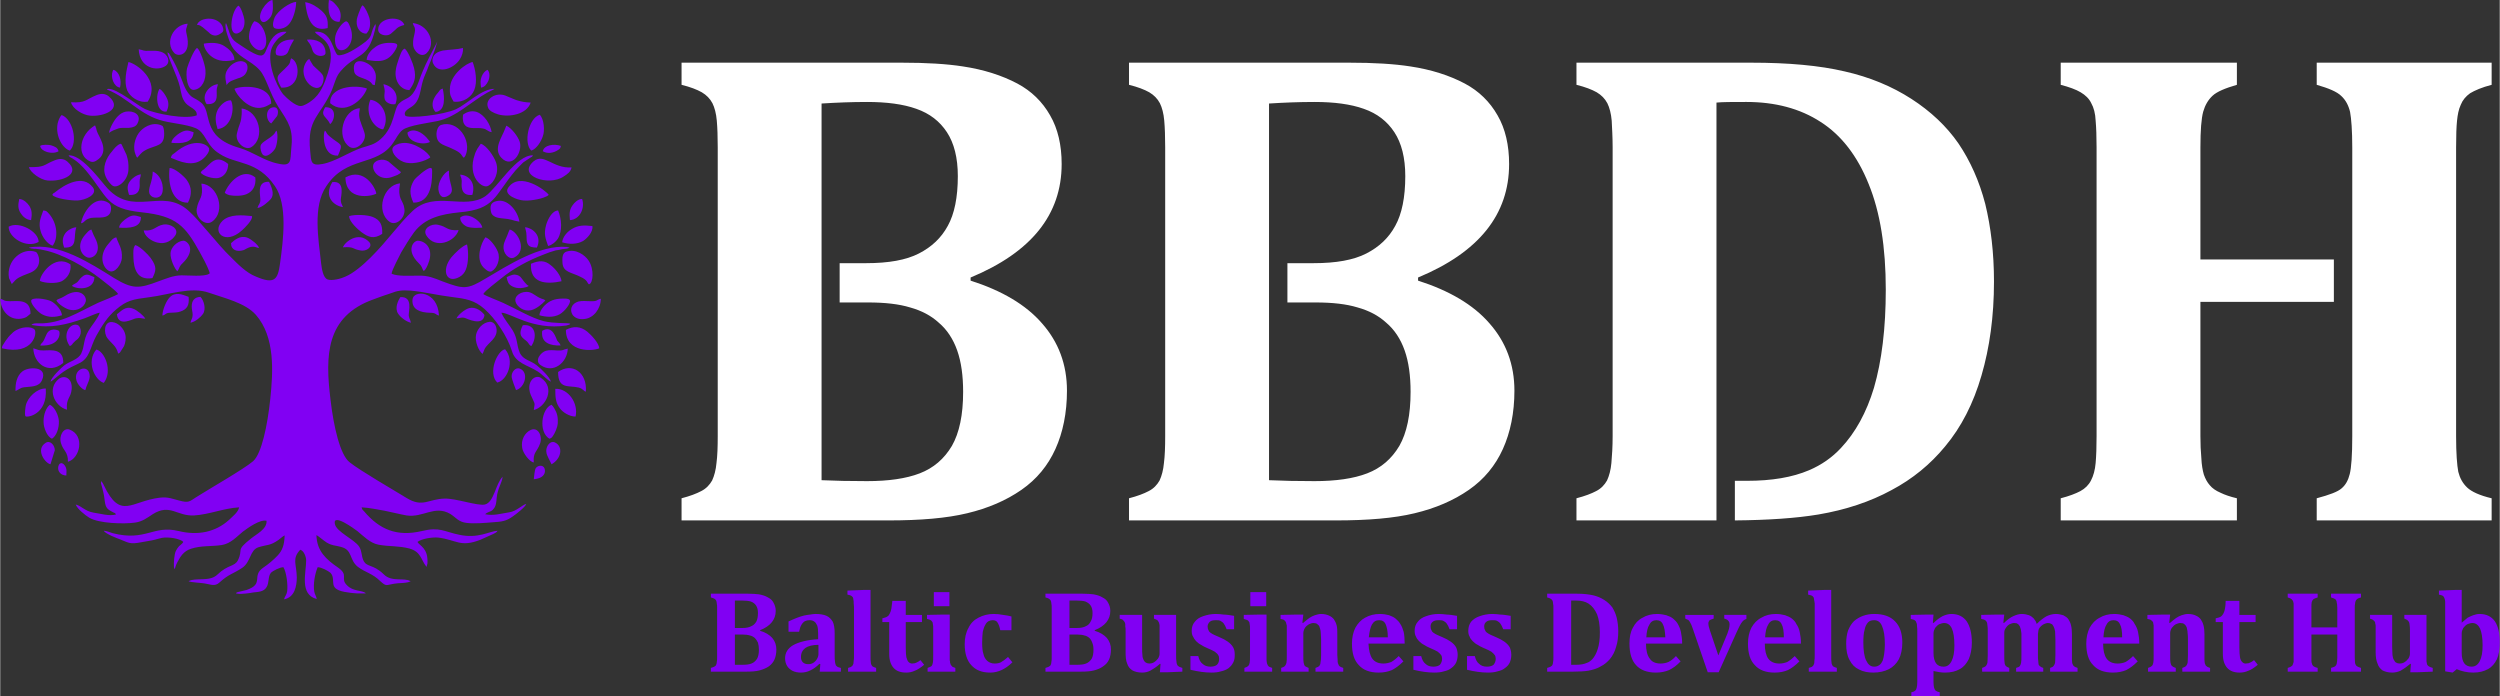 <?xml version="1.0" encoding="UTF-8"?>
<!DOCTYPE svg PUBLIC "-//W3C//DTD SVG 1.1//EN" "http://www.w3.org/Graphics/SVG/1.1/DTD/svg11.dtd">
<!-- Creator: CorelDRAW X7 -->
<svg xmlns="http://www.w3.org/2000/svg" xml:space="preserve" width="80mm" height="22.281mm" version="1.1" style="shape-rendering:geometricPrecision; text-rendering:geometricPrecision; image-rendering:optimizeQuality; fill-rule:evenodd; clip-rule:evenodd"
viewBox="0 0 8016 2233"
 xmlns:xlink="http://www.w3.org/1999/xlink">
 <rect x="0" y="0" width="8016" height="2233" fill="#333333" stroke="none"/>
 <defs>
  <style type="text/css">
   <![CDATA[
    .fil1 {fill:#8100F3}
    .fil0 {fill:#8100F3;fill-rule:nonzero}
    .fil2 {fill:white;fill-rule:nonzero}
   ]]>
  </style>
 </defs>
 <g id="Layer_x0020_1">
  <path class="fil0" d="M2437 2023c17,5 30,13 39,23 9,11 13,23 13,37 0,12 -2,23 -6,32 -4,9 -10,16 -18,22 -9,6 -19,10 -30,13 -11,3 -26,4 -43,4l-113 0 0 -12c5,-1 8,-3 11,-4 3,-2 5,-3 6,-6 1,-2 2,-6 2,-9 1,-4 1,-9 1,-15l0 -158c0,-6 0,-10 -1,-14 0,-4 -1,-7 -2,-10 -1,-2 -3,-4 -6,-6 -2,-1 -6,-3 -11,-4l0 -12 120 0c14,0 25,1 34,2 11,2 21,5 29,10 8,4 14,9 18,17 4,7 7,16 7,26 0,28 -17,49 -50,62l0 2zm-57 -9c12,0 22,-2 29,-6 7,-3 12,-8 16,-15 3,-6 5,-15 5,-27 0,-10 -2,-18 -6,-24 -4,-6 -9,-10 -17,-13 -7,-2 -16,-3 -27,-3 -8,0 -16,0 -24,0l0 88 24 0zm-24 118c7,0 15,0 24,0 12,0 22,-1 29,-4 8,-3 13,-8 18,-15 4,-7 6,-17 6,-29 0,-9 -1,-16 -3,-23 -3,-6 -6,-11 -10,-15 -5,-4 -10,-7 -16,-8 -6,-2 -14,-3 -23,-3l-25 0 0 97zm274 -2l-3 -1c-10,10 -20,17 -29,21 -10,5 -20,7 -30,7 -11,0 -20,-2 -28,-6 -7,-4 -13,-9 -17,-16 -4,-7 -6,-15 -6,-24 0,-18 9,-32 26,-42 18,-10 45,-17 80,-19l0 -18c0,-11 -1,-20 -3,-26 -3,-6 -6,-11 -10,-13 -4,-3 -9,-4 -15,-4 -5,0 -10,1 -14,3 -4,2 -8,6 -11,11 -4,6 -6,13 -8,23l-34 0 0 -33c11,-5 20,-9 28,-12 7,-3 15,-5 22,-7 7,-1 14,-3 19,-3 6,-1 12,-2 17,-2 15,0 27,2 36,6 9,4 15,11 20,19 4,9 6,21 6,37l0 71c0,8 0,14 1,19 0,4 1,7 2,10 0,2 1,3 3,5 1,1 2,2 4,3 2,1 5,2 10,3l0 12 -68 0 2 -24zm-6 -62c-19,0 -33,4 -42,10 -9,7 -14,16 -14,29 0,8 2,13 6,17 4,4 10,6 17,6 6,0 11,-1 16,-4 5,-3 9,-7 12,-12 3,-5 5,-11 5,-16l0 -30zm167 33c0,12 0,20 1,24 0,4 2,8 4,11 2,2 7,4 13,6l0 12 -90 0 0 -12c4,-1 7,-2 9,-3 2,-1 3,-3 5,-4 1,-2 2,-4 3,-6 0,-2 1,-6 1,-10 1,-4 1,-10 1,-18l0 -143c0,-10 0,-18 -1,-23 0,-5 0,-9 -1,-12 0,-4 -1,-6 -2,-8 -2,-2 -4,-4 -6,-5 -2,-1 -6,-2 -11,-3l0 -13 51 -2 23 0 0 209zm172 31c-11,9 -21,16 -30,19 -8,4 -18,6 -27,6 -19,0 -32,-5 -41,-15 -9,-10 -14,-25 -14,-44l0 -103 -22 0 0 -12c7,-2 12,-3 16,-6 4,-2 6,-6 8,-10 2,-4 4,-9 5,-16 1,-6 2,-14 3,-24l43 0 0 45 52 0 0 23 -52 0 0 83c0,14 1,24 2,30 2,7 4,12 7,15 3,3 7,5 11,5 3,0 7,-1 9,-1 3,-1 6,-2 9,-4 3,-1 6,-4 9,-6l12 15zm81 -233l0 45 -50 0 0 -45 50 0zm-70 243c6,-2 10,-4 13,-6 2,-3 3,-6 4,-11 1,-4 1,-12 1,-24l0 -85c0,-6 0,-11 -1,-14 0,-4 -1,-7 -3,-9 -1,-2 -3,-4 -6,-5 -2,-1 -6,-2 -10,-3l0 -13 50 -1 23 0 0 130c0,7 0,12 0,16 1,4 1,6 1,8 1,2 1,4 2,6 0,1 1,3 3,4 1,2 2,3 4,4 2,1 5,2 8,3l0 12 -89 0 0 -12zm258 -35l14 17c-12,12 -24,20 -35,25 -11,5 -23,8 -36,8 -27,0 -47,-8 -61,-24 -14,-15 -21,-38 -21,-67 0,-20 4,-38 12,-52 7,-15 18,-26 32,-33 15,-8 31,-12 49,-12 10,0 20,1 30,3 10,1 19,3 27,5l0 44 -36 0c-2,-11 -5,-19 -9,-25 -3,-5 -9,-7 -15,-7 -5,0 -9,1 -13,3 -4,2 -8,6 -11,12 -3,5 -6,13 -8,22 -1,9 -2,21 -2,35 0,15 1,27 4,36 2,10 7,18 13,23 6,5 14,8 23,8 7,0 14,-1 20,-4 7,-4 14,-9 23,-17zm278 -84c17,5 30,13 39,23 9,11 13,23 13,37 0,12 -2,23 -6,32 -4,9 -10,16 -19,22 -8,6 -18,10 -29,13 -11,3 -26,4 -43,4l-113 0 0 -12c5,-1 8,-3 11,-4 3,-2 5,-3 6,-6 1,-2 2,-6 2,-9 1,-4 1,-9 1,-15l0 -158c0,-6 0,-10 -1,-14 0,-4 -1,-7 -2,-10 -1,-2 -3,-4 -6,-6 -2,-1 -6,-3 -11,-4l0 -12 120 0c14,0 25,1 34,2 11,2 21,5 29,10 8,4 14,9 18,17 4,7 7,16 7,26 0,28 -17,49 -50,62l0 2zm-57 -9c12,0 22,-2 29,-6 7,-3 12,-8 15,-15 4,-6 6,-15 6,-27 0,-10 -2,-18 -6,-24 -4,-6 -10,-10 -17,-13 -7,-2 -16,-3 -27,-3 -8,0 -16,0 -24,0l0 88 24 0zm-24 118c7,0 15,0 24,0 12,0 22,-1 29,-4 8,-3 13,-8 18,-15 4,-7 6,-17 6,-29 0,-9 -1,-16 -4,-23 -2,-6 -5,-11 -9,-15 -5,-4 -10,-7 -16,-8 -6,-2 -14,-3 -23,-3l-25 0 0 97zm161 -160l72 0 0 102c0,12 0,21 1,27 0,7 2,12 4,16 2,4 5,7 7,8 4,2 7,3 12,3 4,0 9,-1 14,-4 5,-3 9,-7 13,-12 3,-5 5,-10 5,-16l0 -71c0,-9 0,-15 0,-20 -1,-4 -1,-7 -3,-10 -1,-2 -2,-4 -4,-6 -3,-2 -6,-3 -11,-5l0 -12 71 0 0 128c0,10 0,16 1,21 0,4 1,7 2,10 1,3 3,5 5,6 2,2 7,3 12,5l0 12 -49 2 -23 0 2 -27 -2 0c-11,10 -22,17 -31,22 -8,4 -17,6 -26,6 -13,0 -24,-3 -31,-7 -8,-5 -14,-12 -17,-22 -4,-9 -5,-21 -5,-36l0 -67c0,-7 0,-12 -1,-16 0,-3 0,-6 0,-8 -1,-2 -1,-4 -2,-6 -1,-1 -2,-3 -3,-4 -1,-1 -2,-2 -4,-4 -2,-1 -5,-2 -9,-3l0 -12zm252 132c3,12 7,20 14,25 6,6 15,9 25,9 9,0 16,-2 21,-6 5,-5 7,-11 7,-19 0,-5 -1,-9 -3,-12 -2,-4 -6,-7 -11,-11 -5,-3 -13,-7 -25,-12 -7,-3 -13,-6 -19,-10 -6,-3 -11,-7 -16,-12 -4,-4 -7,-9 -10,-15 -3,-5 -4,-11 -4,-18 0,-11 3,-21 10,-29 6,-8 15,-14 27,-18 12,-4 25,-7 40,-7 9,0 18,1 26,2 9,0 20,2 33,4l0 43 -24 0c-3,-8 -6,-14 -9,-18 -3,-4 -7,-7 -11,-9 -4,-2 -9,-2 -14,-2 -9,0 -15,1 -20,5 -4,4 -7,9 -7,15 0,5 1,9 3,12 1,4 4,7 9,10 4,3 13,7 25,12 12,5 21,10 28,15 7,5 13,11 17,18 4,7 5,15 5,24 0,10 -1,18 -5,25 -4,8 -9,13 -15,18 -7,5 -15,8 -24,10 -9,3 -19,4 -31,4 -20,0 -42,-3 -67,-9l0 -44 25 0zm218 -205l0 45 -51 0 0 -45 51 0zm-70 243c6,-2 10,-4 12,-6 3,-3 4,-6 5,-11 1,-4 1,-12 1,-24l0 -85c0,-6 0,-11 -1,-14 0,-4 -1,-7 -3,-9 -1,-2 -3,-4 -6,-5 -3,-1 -6,-2 -10,-3l0 -13 50 -1 23 0 0 130c0,7 0,12 0,16 0,4 1,6 1,8 0,2 1,4 2,6 0,1 1,3 2,4 1,2 3,3 5,4 2,1 5,2 8,3l0 12 -89 0 0 -12zm317 12l-89 0 0 -12c6,-2 10,-4 12,-6 2,-3 4,-6 4,-11 1,-4 2,-12 2,-24l0 -49c0,-8 -1,-15 -1,-21 0,-6 -1,-10 -2,-14 -1,-3 -2,-6 -3,-9 -1,-2 -3,-4 -5,-5 -1,-2 -3,-3 -6,-4 -2,0 -5,-1 -8,-1 -5,0 -9,2 -14,4 -5,3 -10,7 -13,12 -3,5 -5,11 -5,17l0 70c0,12 0,20 1,24 1,5 2,8 4,11 3,2 7,4 12,6l0 12 -88 0 0 -12c6,-2 10,-4 12,-6 2,-3 4,-6 5,-11 1,-4 1,-12 1,-24l0 -75c0,-9 0,-16 0,-20 -1,-4 -2,-8 -3,-11 -1,-2 -3,-4 -5,-6 -2,-2 -6,-3 -12,-4l0 -13 50 -1 23 0 -3 26 2 1c8,-7 15,-12 20,-16 6,-4 12,-7 18,-9 7,-2 13,-4 20,-4 10,0 18,2 25,5 7,3 12,7 16,12 4,6 7,12 9,20 2,8 2,18 2,28l0 67c0,5 1,10 1,15 0,5 0,9 1,11 1,3 2,5 3,7 1,2 3,3 6,5 2,1 5,2 8,3l0 12zm193 -33c-13,13 -25,22 -37,28 -12,5 -26,8 -42,8 -29,0 -50,-8 -64,-24 -15,-15 -22,-38 -22,-69 0,-20 4,-37 11,-51 8,-14 18,-25 31,-32 14,-8 30,-12 48,-12 11,0 21,2 29,4 8,3 15,6 21,11 6,5 11,10 15,17 5,7 8,16 11,26 2,10 3,22 3,37l-116 0c1,22 5,38 12,48 8,11 20,16 36,16 9,0 17,-2 25,-5 7,-4 15,-10 24,-19l15 17zm-50 -77c0,-19 -3,-33 -7,-42 -4,-9 -11,-13 -21,-13 -10,0 -17,4 -23,14 -5,9 -8,23 -10,41l61 0zm107 60c3,12 7,20 14,25 6,6 14,9 25,9 9,0 16,-2 21,-6 4,-5 7,-11 7,-19 0,-5 -1,-9 -3,-12 -3,-4 -6,-7 -11,-11 -5,-3 -13,-7 -25,-12 -7,-3 -13,-6 -19,-10 -6,-3 -11,-7 -16,-12 -4,-4 -8,-9 -10,-15 -3,-5 -4,-11 -4,-18 0,-11 3,-21 10,-29 6,-8 15,-14 27,-18 11,-4 25,-7 40,-7 9,0 18,1 26,2 9,0 20,2 33,4l0 43 -24 0c-3,-8 -6,-14 -9,-18 -3,-4 -7,-7 -11,-9 -4,-2 -9,-2 -15,-2 -8,0 -14,1 -19,5 -5,4 -7,9 -7,15 0,5 1,9 3,12 1,4 4,7 9,10 4,3 13,7 25,12 12,5 21,10 28,15 7,5 13,11 17,18 3,7 5,15 5,24 0,10 -2,18 -5,25 -4,8 -9,13 -16,18 -6,5 -14,8 -23,10 -9,3 -20,4 -31,4 -20,0 -42,-3 -67,-9l0 -44 25 0zm172 0c3,12 7,20 14,25 6,6 14,9 25,9 9,0 16,-2 21,-6 4,-5 7,-11 7,-19 0,-5 -1,-9 -3,-12 -3,-4 -6,-7 -11,-11 -5,-3 -13,-7 -25,-12 -7,-3 -13,-6 -19,-10 -6,-3 -11,-7 -16,-12 -4,-4 -8,-9 -10,-15 -3,-5 -4,-11 -4,-18 0,-11 3,-21 9,-29 7,-8 16,-14 28,-18 11,-4 25,-7 40,-7 9,0 18,1 26,2 9,0 20,2 33,4l0 43 -24 0c-3,-8 -6,-14 -9,-18 -3,-4 -7,-7 -11,-9 -4,-2 -9,-2 -15,-2 -8,0 -14,1 -19,5 -5,4 -7,9 -7,15 0,5 1,9 3,12 1,4 4,7 9,10 4,3 13,7 25,12 12,5 21,10 28,15 7,5 13,11 17,18 3,7 5,15 5,24 0,10 -2,18 -5,25 -4,8 -9,13 -16,18 -6,5 -14,8 -23,10 -9,3 -20,4 -31,4 -20,0 -42,-3 -67,-9l0 -44 25 0zm328 -200c20,0 37,2 51,5 13,3 25,8 36,15 11,7 19,15 26,24 6,10 11,21 14,33 3,13 5,27 5,43 0,19 -2,36 -7,51 -4,15 -11,28 -20,39 -8,9 -17,17 -29,23 -11,7 -25,11 -40,14 -13,2 -29,3 -49,3l-83 0 0 -12c5,-1 8,-3 11,-4 3,-2 5,-3 6,-6 1,-2 2,-6 2,-9 1,-4 1,-9 1,-15l0 -158c0,-6 0,-10 -1,-14 0,-4 -1,-7 -2,-10 -1,-2 -3,-4 -6,-6 -2,-1 -6,-3 -11,-4l0 -12 96 0zm-19 228c2,0 7,0 16,0 14,0 25,-2 34,-6 7,-2 13,-7 18,-12 7,-8 13,-19 17,-32 5,-15 7,-33 7,-54 0,-23 -3,-42 -9,-58 -7,-15 -15,-26 -27,-34 -11,-7 -24,-10 -40,-10 -8,0 -13,0 -16,0l0 206zm351 -11c-12,13 -25,22 -37,28 -12,5 -26,8 -42,8 -28,0 -50,-8 -64,-24 -14,-15 -21,-38 -21,-69 0,-20 3,-37 11,-51 7,-14 17,-25 31,-32 13,-8 29,-12 47,-12 11,0 21,2 29,4 9,3 16,6 22,11 6,5 11,10 15,17 4,7 8,16 10,26 2,10 4,22 4,37l-116 0c0,22 4,38 12,48 7,11 19,16 35,16 9,0 18,-2 25,-5 8,-4 16,-10 24,-19l15 17zm-49 -77c-1,-19 -3,-33 -8,-42 -4,-9 -11,-13 -21,-13 -9,0 -17,4 -22,14 -6,9 -9,23 -10,41l61 0zm155 -72l0 12c-6,2 -10,3 -13,5 -2,3 -4,6 -4,10 0,6 2,14 5,23l27 80 29 -70c2,-6 4,-11 5,-15 1,-5 2,-9 2,-14 0,-5 -1,-9 -4,-12 -3,-4 -8,-6 -13,-7l0 -12 71 0 0 13c-3,1 -6,2 -8,4 -2,1 -4,3 -6,6 -2,2 -4,6 -7,11 -3,5 -6,13 -11,23l-57 127 -35 0 -48 -140c-3,-9 -6,-16 -8,-19 -2,-4 -4,-7 -7,-9 -2,-1 -6,-3 -9,-4l0 -12 91 0zm275 149c-13,13 -25,22 -37,28 -12,5 -26,8 -42,8 -29,0 -50,-8 -64,-24 -15,-15 -22,-38 -22,-69 0,-20 4,-37 11,-51 8,-14 18,-25 32,-32 13,-8 29,-12 47,-12 11,0 21,2 29,4 8,3 16,6 22,11 6,5 11,10 14,17 5,7 9,16 11,26 2,10 4,22 4,37l-116 0c0,22 4,38 11,48 8,11 20,16 36,16 9,0 17,-2 25,-5 7,-4 15,-10 24,-19l15 17zm-50 -77c0,-19 -2,-33 -7,-42 -4,-9 -11,-13 -21,-13 -9,0 -17,4 -22,14 -6,9 -9,23 -10,41l60 0zm152 57c0,12 0,20 1,24 0,4 2,8 4,11 2,2 7,4 13,6l0 12 -90 0 0 -12c4,-1 7,-2 9,-3 2,-1 4,-3 5,-4 1,-2 2,-4 3,-6 1,-2 1,-6 1,-10 1,-4 1,-10 1,-18l0 -143c0,-10 0,-18 0,-23 -1,-5 -1,-9 -2,-12 0,-4 -1,-6 -2,-8 -2,-2 -3,-4 -6,-5 -2,-1 -6,-2 -11,-3l0 -13 51 -2 23 0 0 209zm135 56c-17,0 -33,-3 -46,-10 -13,-6 -23,-16 -30,-30 -8,-14 -11,-31 -11,-53 0,-16 2,-30 6,-42 5,-12 11,-22 19,-30 8,-7 18,-13 29,-17 11,-4 23,-6 36,-6 30,0 52,8 67,24 15,15 23,38 23,68 0,21 -4,39 -11,53 -8,15 -19,25 -32,32 -14,7 -31,11 -50,11zm-32 -97c0,26 3,46 9,58 6,13 14,20 26,20 7,0 12,-2 16,-5 5,-3 8,-8 11,-14 2,-7 4,-14 5,-23 1,-9 2,-18 2,-29 0,-26 -3,-46 -9,-59 -5,-13 -14,-19 -25,-19 -9,0 -15,2 -20,7 -5,6 -9,13 -11,24 -3,10 -4,24 -4,40zm225 127c0,9 1,15 2,19 1,4 3,7 5,9 3,2 7,4 13,5l0 13 -91 0 0 -13c6,-1 10,-3 12,-5 3,-2 4,-5 5,-9 1,-4 2,-10 2,-19l0 -160c0,-9 0,-15 -1,-19 0,-4 0,-7 -1,-9 -1,-3 -2,-5 -3,-7 -1,-1 -3,-3 -5,-4 -3,-1 -6,-2 -11,-3l0 -13 51 -1 22 0 -2 26 2 1c10,-10 20,-17 29,-22 9,-4 19,-7 28,-7 22,0 38,8 49,23 11,16 17,39 17,69 0,21 -4,39 -10,53 -7,14 -16,25 -29,32 -12,7 -28,11 -47,11 -12,0 -24,-2 -37,-5l0 35zm0 -93c0,15 3,26 8,33 5,7 13,11 24,11 12,0 20,-6 26,-18 6,-12 9,-28 9,-50 0,-25 -3,-43 -8,-54 -5,-12 -14,-18 -25,-18 -5,0 -11,2 -16,4 -5,3 -9,7 -13,12 -3,6 -5,11 -5,18l0 62z"/>
  <path class="fil0" d="M6424 1997l2 1c11,-11 21,-18 30,-22 9,-4 18,-7 27,-7 9,0 17,2 23,4 6,2 11,6 15,10 4,5 8,10 10,18 12,-12 23,-20 32,-25 9,-4 19,-7 29,-7 9,0 17,2 24,4 6,3 12,7 16,12 4,6 7,12 9,20 2,8 3,18 3,29l0 67c0,5 0,10 0,15 0,5 1,9 1,11 1,3 2,5 3,7 2,2 3,3 6,5 2,1 5,2 8,3l0 12 -88 0 0 -12c5,-2 9,-3 11,-6 2,-3 4,-6 5,-11 0,-4 1,-12 1,-24l0 -49c0,-11 -1,-20 -1,-27 -1,-7 -3,-12 -5,-16 -2,-4 -4,-7 -7,-8 -3,-2 -7,-3 -11,-3 -3,0 -6,1 -9,2 -3,1 -5,2 -8,4 -3,2 -5,4 -7,6 -2,2 -4,5 -5,7 -1,3 -2,6 -2,9 -1,3 -1,8 -1,15l0 60c0,8 0,15 1,19 0,4 1,8 1,11 1,2 3,5 5,6 2,2 6,4 10,5l0 12 -87 0 0 -12c6,-2 10,-3 12,-6 2,-3 3,-6 4,-11 1,-4 1,-12 1,-24l0 -49c0,-8 0,-15 0,-20 -1,-6 -1,-10 -2,-14 -1,-3 -2,-6 -3,-9 -1,-2 -3,-4 -4,-6 -2,-1 -4,-3 -6,-4 -2,0 -5,-1 -9,-1 -4,0 -9,2 -14,4 -5,3 -9,7 -12,12 -4,5 -5,10 -5,16l0 71c0,11 0,19 1,24 0,5 2,8 4,11 2,2 6,4 11,6l0 12 -87 0 0 -12c6,-2 10,-4 12,-6 2,-3 4,-6 5,-11 0,-4 1,-12 1,-24l0 -75c0,-9 0,-16 -1,-20 0,-4 -1,-8 -2,-11 -1,-2 -3,-4 -5,-6 -3,-2 -7,-3 -13,-4l0 -13 51 -1 23 0 -3 26zm431 124c-13,13 -25,22 -37,28 -12,5 -26,8 -42,8 -29,0 -50,-8 -64,-24 -15,-15 -22,-38 -22,-69 0,-20 4,-37 11,-51 8,-14 18,-25 32,-32 13,-8 29,-12 47,-12 11,0 21,2 29,4 8,3 16,6 22,11 6,5 11,10 14,17 5,7 9,16 11,26 2,10 4,22 4,37l-116 0c0,22 4,38 11,48 8,11 20,16 36,16 9,0 18,-2 25,-5 7,-4 15,-10 24,-19l15 17zm-50 -77c0,-19 -2,-33 -7,-42 -4,-9 -11,-13 -21,-13 -9,0 -17,4 -22,14 -6,9 -9,23 -10,41l60 0zm282 110l-89 0 0 -12c6,-2 10,-4 12,-6 2,-3 4,-6 5,-11 0,-4 1,-12 1,-24l0 -49c0,-8 0,-15 -1,-21 0,-6 -1,-10 -2,-14 0,-3 -1,-6 -3,-9 -1,-2 -3,-4 -4,-5 -2,-2 -4,-3 -6,-4 -3,0 -5,-1 -9,-1 -4,0 -9,2 -14,4 -5,3 -9,7 -13,12 -3,5 -5,11 -5,17l0 70c0,12 0,20 1,24 1,5 2,8 5,11 2,2 6,4 12,6l0 12 -89 0 0 -12c6,-2 10,-4 12,-6 3,-3 4,-6 5,-11 1,-4 1,-12 1,-24l0 -75c0,-9 0,-16 0,-20 -1,-4 -1,-8 -2,-11 -2,-2 -3,-4 -6,-6 -2,-2 -6,-3 -12,-4l0 -13 50 -1 23 0 -3 26 2 1c8,-7 15,-12 20,-16 6,-4 12,-7 18,-9 7,-2 13,-4 20,-4 10,0 19,2 25,5 7,3 12,7 16,12 4,6 7,12 9,20 2,8 3,18 3,28l0 67c0,5 0,10 0,15 0,5 1,9 1,11 1,3 2,5 3,7 2,2 3,3 6,5 2,1 5,2 8,3l0 12zm153 -22c-11,9 -21,16 -30,19 -9,4 -18,6 -28,6 -18,0 -31,-5 -40,-15 -9,-10 -14,-25 -14,-44l0 -103 -23 0 0 -12c8,-2 13,-3 17,-6 3,-2 6,-6 8,-10 2,-4 4,-9 5,-16 1,-6 2,-14 2,-24l44 0 0 45 52 0 0 23 -52 0 0 83c0,14 1,24 2,30 1,7 4,12 7,15 3,3 6,5 11,5 3,0 6,-1 9,-1 3,-1 6,-2 9,-4 3,-1 6,-4 9,-6l12 15zm311 -24c0,9 1,16 1,19 1,4 3,7 5,9 3,2 7,4 14,6l0 12 -96 0 0 -12c7,-2 12,-4 14,-6 2,-2 3,-4 4,-7 1,-4 2,-11 2,-21l0 -73 -83 0 0 73c0,4 0,8 0,12 0,4 1,7 2,9 0,2 1,4 3,6 1,1 3,3 6,4 2,1 5,2 9,3l0 12 -96 0 0 -12c4,-1 8,-3 10,-4 3,-2 5,-3 6,-6 1,-2 2,-6 3,-9 0,-4 0,-9 0,-15l0 -158c0,-6 0,-10 0,-14 -1,-4 -1,-7 -3,-10 -1,-2 -3,-4 -6,-6 -2,-1 -6,-3 -10,-4l0 -12 96 0 0 12c-7,2 -11,4 -14,6 -2,2 -4,5 -5,9 -1,4 -1,10 -1,19l0 62 83 0 0 -62c0,-9 -1,-15 -2,-19 0,-4 -2,-6 -4,-9 -3,-2 -7,-4 -14,-6l0 -12 96 0 0 12c-6,2 -10,3 -12,5 -3,2 -4,4 -5,6 -1,3 -2,6 -2,9 -1,3 -1,8 -1,14l0 158zm49 -136l71 0 0 102c0,12 1,21 1,27 1,7 2,12 5,16 2,4 4,7 7,8 3,2 7,3 12,3 4,0 9,-1 14,-4 5,-3 9,-7 13,-12 3,-5 5,-10 5,-16l0 -71c0,-9 0,-15 -1,-20 0,-4 -1,-7 -2,-10 -1,-2 -3,-4 -5,-6 -2,-2 -5,-3 -10,-5l0 -12 71 0 0 128c0,10 0,16 0,21 1,4 1,7 2,10 2,3 3,5 6,6 2,2 6,3 12,5l0 12 -50 2 -22 0 2 -27 -2 0c-12,10 -22,17 -31,22 -9,4 -18,6 -27,6 -13,0 -23,-3 -31,-7 -7,-5 -13,-12 -16,-22 -4,-9 -6,-21 -6,-36l0 -67c0,-7 0,-12 0,-16 0,-3 0,-6 -1,-8 0,-2 -1,-4 -1,-6 -1,-1 -2,-3 -3,-4 -1,-1 -3,-2 -5,-4 -2,-1 -5,-2 -8,-3l0 -12zm241 -17c0,-9 0,-16 0,-20 0,-5 0,-9 -1,-12 -1,-4 -2,-6 -3,-8 -1,-2 -3,-4 -5,-5 -3,-1 -6,-2 -11,-3l0 -13 51 -2 22 0 0 105 0 0c8,-7 14,-12 19,-16 6,-3 12,-6 18,-8 6,-2 13,-4 20,-4 22,0 38,8 49,23 11,16 16,39 16,69 0,21 -3,39 -9,53 -7,14 -16,25 -29,32 -13,7 -28,11 -47,11 -19,0 -37,-4 -53,-11l-13 11 -24 -4 0 -198zm53 139c0,15 3,26 8,33 5,7 13,11 24,11 11,0 20,-6 26,-18 6,-12 9,-28 9,-50 0,-24 -3,-42 -8,-54 -6,-12 -14,-18 -25,-18 -5,0 -11,2 -16,4 -5,3 -9,7 -13,12 -3,6 -5,11 -5,17l0 63z"/>
  <path class="fil1" d="M1372 216c9,-21 16,-39 23,-60 5,-18 10,-31 3,-15 -14,27 -32,60 -43,87 -9,20 -15,44 -26,63 -16,28 -31,23 -49,40 -19,16 -14,75 -60,115 -20,18 -36,20 -61,28 -41,14 -86,45 -126,52 -37,7 -36,-7 -39,-41 -11,-106 32,-110 70,-197 9,-23 13,-43 27,-59 52,-61 88,-35 111,-134 2,-8 3,-12 1,-18 -21,35 -2,37 -44,66 -13,9 -53,37 -76,34 -16,-8 -18,-81 -74,-75 9,19 75,27 42,131 -11,34 -23,69 -54,91 -6,5 -24,16 -33,16 -18,1 -48,-28 -57,-38 -25,-32 -53,-107 -36,-149 4,-10 12,-20 20,-29 7,-7 23,-15 27,-22 -30,-3 -46,18 -56,38 -20,39 -7,63 -105,-4 -22,-15 -23,-40 -33,-62 -7,12 10,56 15,67 20,43 64,51 93,84 21,23 31,72 60,118 33,51 49,70 41,137 -3,34 2,55 -41,45 -46,-9 -81,-38 -126,-51 -125,-36 -84,-115 -122,-145 -24,-19 -30,-11 -48,-41 -11,-20 -20,-55 -41,-93l-12 -21c-3,-5 -1,-3 -7,-6 1,15 31,73 40,110 5,22 6,38 19,53 12,14 38,19 35,39 -35,14 -132,-5 -165,-20 -23,-10 -91,-67 -119,-65 -5,1 -1,0 -4,2 69,27 107,83 181,101 31,8 94,13 114,29 25,20 26,51 66,76 54,36 121,20 178,104 41,60 27,171 16,250 -7,49 -17,66 -77,40 -31,-12 -58,-40 -80,-62 -45,-43 -96,-113 -136,-149 -87,-79 -180,27 -268,-81 -26,-31 -78,-99 -117,-97 5,8 5,5 14,11 16,10 29,23 42,38 71,86 63,122 180,134 110,12 138,43 185,128 7,12 25,46 30,61 3,9 2,5 0,8 -14,10 -68,5 -88,5 -27,0 -51,11 -74,19 -63,24 -84,26 -144,-11 -74,-46 -179,-115 -272,-97 3,2 0,1 5,2 3,1 3,1 6,1 5,1 7,1 12,1 8,1 16,2 24,4 58,11 135,55 181,91 11,9 53,40 58,50 -3,3 -54,24 -64,28 -62,29 -119,68 -191,66 -8,0 -17,-1 -23,5 64,12 112,-1 170,-21 12,-4 38,-17 49,-18 -4,16 -29,45 -36,58 -17,29 -12,48 -23,72 -10,21 -37,25 -55,39 -9,7 -41,38 -44,52 6,-2 31,-25 42,-32 16,-11 31,-18 48,-26 37,-16 37,-53 57,-89 19,-34 36,-61 63,-84 35,-30 54,-33 108,-40 58,-7 134,-35 191,-14 48,17 116,32 150,71 62,71 55,182 46,269 -9,86 -28,176 -55,200 -29,25 -141,89 -182,115 -22,14 -24,20 -56,11 -21,-5 -34,-12 -61,-9 -93,11 -126,73 -180,-40 -1,-3 -2,-4 -3,-6 0,-1 -2,-2 -2,-3 -2,-3 -1,-2 -3,-4l-1 5c0,0 0,1 0,2 0,3 8,21 12,56 3,25 10,28 29,38l3 1c5,4 0,-1 4,5 -22,6 -50,-3 -72,-6 -28,-5 -39,-22 -57,-26 5,14 30,34 43,42 31,19 112,21 147,16 23,-3 39,-15 57,-27 56,-35 77,7 133,4 48,-3 94,-23 144,-26 -3,16 -21,29 -32,40 -44,40 -101,51 -162,36 -82,-20 -105,34 -211,7 -10,-3 -18,-7 -29,-8 5,10 42,24 53,28 27,11 32,16 67,9 12,-2 21,-4 34,-6 11,-2 22,-6 32,-8 20,-4 59,2 69,13 -3,6 -8,8 -14,14 -3,3 -8,11 -10,15 -5,11 -7,38 -6,51 1,4 1,6 2,6 0,1 1,1 1,0 1,-3 3,-12 8,-21 10,-19 20,-35 43,-43 34,-11 64,-7 99,-12 30,-5 48,-27 68,-43 16,-12 55,-40 76,-35 2,27 -33,43 -51,58 -50,40 -22,30 -41,69 -11,21 -32,13 -66,46 -25,24 -71,8 -92,21 8,4 41,5 51,7 20,3 33,11 48,-3 31,-28 43,-27 73,-47 28,-19 24,-57 52,-66 28,-9 37,-4 65,-24 7,-5 11,-10 19,-14 -1,30 -7,48 -22,64 -15,16 -30,28 -46,39 -40,27 4,52 -54,72l-25 6c-1,0 -2,0 -2,1 -1,0 -1,0 -2,0 -4,2 -3,1 -5,3 3,2 -2,1 6,2 10,2 40,-2 49,-4 17,-2 34,-2 43,-17 9,-14 4,-34 14,-46 7,-7 29,-18 40,-18 10,16 15,58 12,78 -2,12 -7,14 -10,25 34,-6 41,-42 41,-71 -1,-43 -16,-59 11,-88 11,3 19,21 19,35 0,38 -22,109 34,123 -2,-11 -6,-13 -8,-24 -4,-23 2,-57 11,-78 12,0 34,12 41,18 22,24 -16,54 57,63 10,2 19,2 28,3l26 0c1,0 2,0 2,-1 -14,-10 -41,-5 -60,-25 -23,-22 7,-32 -29,-57 -38,-26 -68,-53 -69,-104 5,2 22,17 33,24 19,11 25,8 46,14 38,10 25,41 54,64 24,18 47,21 72,46 20,18 18,12 44,8 15,-3 42,-1 53,-8 -21,-13 -60,4 -86,-22 -36,-35 -55,-21 -66,-46 -6,-14 -4,-29 -13,-43 -16,-24 -73,-47 -78,-73 -7,-36 65,18 72,23 21,17 41,39 69,44 33,6 63,3 98,12 38,11 36,35 55,59l3 -11c3,-50 -25,-56 -32,-69 12,-10 47,-16 67,-14 60,8 70,32 135,7l42 -19c6,-3 10,-5 13,-10 -28,2 -62,26 -123,13 -49,-10 -62,-26 -120,-12 -80,19 -136,-5 -185,-63 -7,-8 -5,-3 -8,-13 21,1 53,7 74,11 21,4 47,11 70,15 53,8 90,-34 140,-5 18,11 26,26 53,29 26,3 57,0 83,-2 31,-2 44,-4 65,-19 9,-6 40,-30 43,-40 -13,3 -32,24 -55,27 -26,4 -51,12 -77,6 4,-4 8,-5 14,-8 6,-2 9,-4 13,-9 8,-9 9,-22 10,-35 3,-32 17,-47 19,-68 -23,23 -27,82 -57,89 -24,5 -92,-20 -129,-19 -52,1 -70,30 -122,-2 -44,-27 -148,-87 -182,-114 -31,-23 -52,-115 -62,-202 -17,-140 -16,-266 138,-321 18,-7 36,-13 54,-19 23,-9 36,-11 65,-9 44,4 87,15 129,20 48,6 75,10 108,39 35,31 73,87 88,135 11,39 51,45 82,65 16,10 32,29 43,33 -4,-15 -31,-41 -45,-52 -21,-17 -44,-17 -55,-41 -11,-26 -6,-44 -23,-72 -12,-19 -26,-34 -36,-56 28,-1 99,57 208,41 3,-1 4,-1 7,-2 7,-2 3,-1 6,-4 -11,-3 -52,0 -85,-8 -42,-11 -87,-39 -129,-58 -12,-6 -58,-23 -65,-29 7,-12 43,-38 56,-49 40,-33 89,-59 136,-77 14,-6 26,-10 40,-14 7,-1 14,-2 22,-4 8,-1 17,-1 23,-5l-9 -2c-86,-8 -192,61 -260,101 -60,36 -70,35 -140,9 -25,-10 -45,-19 -77,-18 -27,0 -64,3 -85,-6 0,-11 25,-56 31,-69 13,-22 26,-43 41,-64 35,-46 87,-58 145,-64 116,-10 111,-52 180,-134 9,-10 17,-18 25,-26l24 -16c8,-5 3,0 7,-7 -53,-1 -112,102 -152,131 -67,46 -162,-19 -233,47 -22,20 -47,50 -68,75 -34,41 -97,114 -148,136 -12,6 -44,15 -58,9 -14,-6 -18,-35 -20,-51 -9,-80 -27,-183 16,-247 65,-100 162,-62 215,-140 10,-14 17,-31 30,-41 18,-15 86,-23 113,-29 60,-13 104,-60 159,-91 7,-4 18,-8 23,-12 -40,-1 -89,49 -123,65 -41,19 -153,31 -163,21 -8,-14 12,-23 22,-30 27,-19 25,-54 35,-84 5,-16 11,-26 16,-41zm-1160 1309c0,-9 1,-15 0,-20 -1,-7 -6,-16 -13,-19 -2,-1 -4,-1 -6,0 -4,1 -6,7 -7,11 -1,7 0,13 5,19 4,5 12,9 21,9zm1528 -1040c15,9 34,6 49,-4 7,-5 7,-5 9,-13 -22,-8 -54,-3 -58,17zm-1612 -17c2,18 39,29 59,17 -3,-12 -12,-15 -24,-19 -7,-2 -30,-3 -35,2zm1414 -187c12,-2 18,-11 23,-21 5,-11 6,-27 -2,-36 -9,3 -15,12 -19,21 -5,12 -4,22 -2,36zm-1158 0c6,-24 -2,-50 -20,-57 -3,2 -2,-1 -4,6 -6,16 3,48 24,51zm1327 1256c43,-4 38,-33 32,-39 -7,-8 -21,-4 -26,4 -3,5 -5,27 -6,35zm-653 -1139c16,-13 22,-56 -16,-54 -11,20 -8,23 7,40 6,7 5,8 9,14zm-189 -2l19 -24c5,-11 4,-30 -12,-28 -27,3 -25,42 -7,52zm-336 -38c7,-14 9,-28 1,-44 -5,-10 -13,-23 -23,-29 -13,17 -12,76 22,73zm555 -288c6,-17 5,-31 -4,-45 -7,-9 -18,-24 -30,-25 -4,32 -1,71 34,70zm-707 660c32,2 71,1 70,-34 -19,-6 -27,-8 -44,3 -9,6 -25,18 -26,31zm1015 -371c33,-3 29,-49 23,-75 -10,3 -9,6 -15,13 -6,7 -8,9 -12,17 -8,15 -8,33 4,45zm228 530c1,7 3,13 6,19 4,6 10,10 18,13 8,3 19,4 29,2 7,-1 14,-3 18,-6 -9,-4 -18,-18 -25,-27 -4,-5 -10,-8 -17,-9 -5,-1 -10,0 -15,2 -4,1 -8,3 -14,6zm-962 -555c38,2 32,-26 32,-43 0,-10 3,-13 4,-21 -27,2 -56,36 -36,64zm813 364c0,14 11,24 22,29 15,5 33,4 49,3 -3,-21 -48,-53 -71,-32zm-926 -240c33,3 69,1 71,-34 -19,-7 -26,-8 -45,3 -8,5 -26,19 -26,31zm324 -458c-18,1 -53,49 -35,68 10,10 27,-9 31,-17 7,-14 6,-34 4,-51zm433 425c0,29 46,42 71,31 0,-2 1,0 0,-3l-10 -12c-15,-16 -40,-32 -61,-16zm208 200c12,-40 -12,-63 -39,-65 2,11 4,7 5,20 0,10 -7,50 34,45zm-530 -498c2,8 6,8 10,16 4,6 5,12 8,20 9,21 39,20 41,8 0,0 0,-6 0,-6 -3,-30 -30,-40 -59,-38zm283 207c14,-32 -9,-58 -38,-64 1,9 4,12 4,23 -1,9 -2,17 0,25 3,11 20,19 34,16zm560 372c32,-2 49,-39 39,-68 -13,0 -25,12 -31,21 -10,14 -10,27 -8,47zm-106 88c19,-41 -19,-65 -38,-65 2,7 3,13 4,17 2,14 -1,29 6,39 4,6 12,9 28,9zm17 267c-5,39 26,48 59,47 -3,-9 -6,-9 -11,-16 -4,-7 -14,-51 -48,-31zm-796 -934c-57,-3 -64,41 -56,49 2,2 30,10 38,-12 8,-23 17,-33 18,-37zm-843 579c3,-19 3,-32 -6,-46 -6,-9 -18,-21 -32,-22 -4,18 -5,31 4,45 7,11 18,22 34,23zm314 -81c39,3 34,-29 34,-42 0,-11 3,-14 4,-24 -15,2 -28,13 -35,22 -11,15 -8,27 -3,44zm-208 169c46,2 28,-34 39,-65 -14,0 -31,12 -36,20 -10,15 -9,29 -3,45zm-77 314c64,4 66,-41 60,-47 -2,-2 -29,-13 -40,12 -14,34 -12,20 -20,35zm102 -191c17,12 71,14 72,-28 -16,-6 -25,-15 -41,0 -6,5 -9,11 -14,16 -4,4 -13,6 -17,12zm1473 193c19,-27 16,-72 -27,-67 -19,36 2,41 14,53 5,5 6,11 13,14zm-1480 0c8,-3 8,-8 14,-13 5,-6 10,-7 15,-14 12,-16 5,-39 -5,-41 -24,-7 -50,32 -24,68zm49 141c1,-1 1,-2 1,-2 1,4 0,0 3,-8 5,-14 10,-21 11,-33 0,-45 -56,-26 -42,14 4,12 17,26 27,29zm1382 0c28,-7 43,-57 12,-69 -14,-5 -27,12 -26,26 0,7 13,41 14,43zm-1493 238l14 -45c0,-16 -15,-33 -29,-24 -34,21 -3,65 15,69zm1607 0c32,-18 38,-57 11,-70 -14,-7 -28,10 -28,27 1,13 3,13 7,23l10 20zm-1279 -939c0,16 -4,30 -8,43 -3,10 -5,19 -3,26 4,16 27,20 37,8 6,-7 8,-20 5,-35 -4,-18 -13,-34 -31,-42zm594 -51c19,-43 9,-31 -27,-62 -13,-11 -8,-13 -15,-18 -6,12 -3,41 3,54 7,16 18,27 39,26zm-473 536c16,-3 33,-18 40,-28 11,-16 3,-44 -8,-55 -20,1 -28,13 -28,31 0,10 3,17 3,27 0,11 -5,15 -7,25zm276 -616c-7,5 2,8 -34,31 -7,5 -15,10 -17,17 -2,9 2,23 6,28 13,15 36,-10 41,-19 6,-13 10,-44 4,-57zm553 128c-16,6 -36,37 -34,60 3,24 15,32 34,19 22,-16 -2,-36 0,-79zm-122 488c-2,-10 -6,-14 -7,-23 -1,-13 15,-62 -27,-59 -7,11 -19,35 -7,53 7,11 26,26 41,29zm146 -14c12,0 15,-5 28,-1 4,1 58,29 62,-10 -9,-12 -28,-27 -49,-22 -14,4 -35,21 -41,33zm-364 -357c-3,-8 -7,-13 -7,-23 0,-11 16,-62 -27,-57 -31,51 11,78 34,80zm0 129c39,-2 27,5 55,10 22,5 42,-13 29,-27 -34,-36 -78,0 -84,17zm-274 -126c14,-1 36,-21 42,-28 15,-17 1,-43 -5,-56 -43,-2 -26,46 -28,62 -2,11 -7,12 -9,22zm-85 113c0,22 19,29 41,22 6,-3 14,-8 22,-10 15,-3 18,3 27,3 -3,-10 -25,-28 -38,-33 -23,-8 -41,8 -52,18zm-366 228c5,43 52,14 61,13 15,-3 18,1 30,1 -4,-9 -27,-28 -39,-32 -25,-10 -38,8 -52,18zm390 -990c-22,14 -36,97 -3,89 17,-5 24,-23 22,-43 -1,-9 -10,-40 -19,-46zm410 90c11,-11 15,-28 10,-50 -4,-13 -13,-34 -22,-41 -6,5 -8,16 -12,24 -3,10 -7,17 -7,28 -1,21 12,39 31,39zm-543 -28c3,1 5,-3 19,8 5,4 11,9 20,17 1,1 2,2 3,3 12,9 23,7 33,0 11,-6 11,-11 7,-23 -7,-16 -24,-24 -40,-25 -19,-1 -38,6 -42,20zm665 0c-11,-32 -82,-25 -84,13 -2,19 28,27 42,14 19,-15 16,-20 42,-27zm-570 193c8,-14 23,-16 37,-22 4,-1 7,-2 11,-4 9,-4 14,-11 17,-19 4,-11 2,-24 -6,-28 -18,-11 -42,4 -51,16 -16,19 -13,33 -8,57zm475 0c5,-27 7,-37 -8,-57 -15,-19 -67,-38 -58,13 4,22 35,18 54,36 7,7 1,6 12,8zm-504 141c45,-5 56,-66 43,-92 -19,-2 -37,19 -43,31 -10,21 -6,42 0,61zm-54 140c9,11 39,20 56,17 20,-4 32,-23 32,-45 -41,-34 -57,1 -79,18 -2,1 -4,2 -5,4 -3,3 -2,1 -4,6zm642 -2l-40 -34c-19,-12 -46,-4 -49,12 -4,20 23,54 65,36 5,-2 7,-3 13,-5 7,-4 9,-5 11,-9zm-57 -137c23,-43 -5,-91 -41,-95 -19,44 11,92 41,95zm-936 321c-9,3 -12,9 -19,16 -28,31 -17,63 5,73 18,8 51,-15 26,-62 -7,-13 -10,-24 -12,-27zm1342 0l-3 6c-7,21 -16,33 -17,48 -2,22 17,44 34,36 43,-21 14,-82 -14,-90zm-733 -455c64,4 63,-82 32,-94 -6,12 0,12 -11,24 -31,34 -44,28 -21,70zm208 -213c-14,6 -27,26 -32,40 -7,17 -4,50 14,53 25,3 51,-35 28,-82 -3,-7 -5,-9 -10,-11zm-118 121c-6,4 -5,3 -10,10 -34,55 44,117 55,61 3,-14 -2,-21 -10,-29 -32,-30 -17,-13 -34,-40 0,0 0,-1 -1,-2zm-642 237c10,-7 16,-9 27,-13 12,-5 23,-2 37,-3 13,-1 23,-5 27,-14 15,-28 -12,-42 -37,-38 -10,2 -18,7 -25,14 -10,9 -27,37 -29,54zm466 -358c-11,11 -19,40 -17,56 2,17 21,39 37,37 34,-5 16,-87 -20,-93zm758 607c1,8 4,14 9,17 6,5 15,7 25,8 37,3 33,7 58,11 -5,-33 -35,-71 -68,-67 -20,3 -27,11 -24,31zm-523 -585c2,-31 -4,-41 -20,-56 -14,-12 -32,-24 -52,-27 5,45 18,98 72,83zm-870 873c5,12 31,29 46,31 23,4 44,-10 48,-27 5,-16 -19,-49 -68,-17 -13,8 -20,8 -26,13zm1304 -595c-2,17 1,28 7,34 12,14 39,6 56,10 14,2 14,9 29,12 -4,-25 -23,-56 -48,-65 -13,-4 -28,-3 -44,9zm-126 501c4,-3 4,-2 9,-11 2,-3 4,-9 6,-14 17,-42 -5,-70 -33,-72 -14,-1 -41,30 2,72 14,14 9,16 16,25zm-1160 142c-2,-18 -20,-37 -35,-45 -14,-7 -63,-15 -64,-1 0,12 23,37 35,43 21,11 41,10 64,3zm1550 -47c-5,-5 -4,-3 -12,-6 -18,-7 -25,-17 -40,-21 -24,-5 -50,12 -43,32 5,15 26,31 49,26 17,-4 35,-19 46,-31zm54 -187c22,7 47,7 67,-4 14,-9 33,-30 30,-48 -27,-3 -45,-3 -65,9 -13,7 -30,24 -32,43zm-73 234c21,6 45,8 65,-3 16,-9 36,-35 33,-44 -2,-9 -25,-6 -33,-6 -11,1 -20,3 -30,8 -15,8 -33,26 -35,45zm116 325c10,-43 -24,-91 -65,-89 0,27 1,45 15,63 9,12 30,26 50,26zm-670 -1144c36,6 68,11 93,-33 7,-13 9,-19 -7,-21 -21,-2 -42,1 -57,12 -13,9 -28,24 -29,42zm-424 0c0,-20 -19,-36 -32,-44 -18,-12 -43,-12 -66,-8 -2,13 24,71 98,52zm-605 1054c-28,-1 -58,28 -64,54 -1,6 -5,29 -1,35 5,5 71,-5 65,-89zm803 -1240c-19,1 -58,27 -69,50 -3,7 -9,26 -2,33 4,5 37,10 54,-20 9,-14 17,-42 17,-63zm-429 1006c11,-2 9,-9 26,-9 12,-1 22,0 32,-4 21,-7 29,-20 26,-47 -21,-8 -43,-17 -61,2 -10,10 -23,40 -23,58zm-354 395c14,-9 23,-33 22,-57 -1,-17 -13,-45 -29,-52l-5 5c-11,13 -16,35 -15,52 0,16 11,46 27,52zm166 -179c30,-39 2,-102 -24,-107 -33,39 -5,98 24,107zm236 -358c7,-9 5,-15 16,-25 48,-46 14,-74 3,-73 -19,1 -40,21 -41,40 -1,19 13,50 22,58zm-309 -154c12,-2 9,-9 25,-15 19,-8 55,5 68,-17 5,-10 5,-27 -4,-33 -45,-29 -83,30 -89,65zm-232 11c-1,35 57,71 96,49 1,-33 -63,-68 -96,-49zm1734 680c6,-2 6,-2 11,-8 7,-10 15,-28 16,-42 1,-19 -2,-32 -11,-47 -3,-5 -5,-8 -9,-12 -32,12 -43,87 -7,109zm-354 -395c-4,-81 -83,-83 -85,-51 -3,33 27,41 54,42 24,0 18,6 31,9zm187 215c33,-8 57,-70 25,-107 -26,5 -56,77 -25,107zm-1426 -439c18,-23 17,-72 -14,-105 -6,-6 -6,-7 -16,-8 -8,23 -17,40 -8,68 5,17 21,40 38,45zm1535 -305c17,-5 32,-30 37,-46 7,-17 4,-56 -10,-69 -37,12 -52,92 -27,115zm54 306c14,-4 24,-13 31,-23 16,-26 12,-65 1,-91 -20,1 -33,29 -38,45 -9,32 -2,45 6,69zm-371 -598c0,4 0,9 3,14 17,35 68,13 85,-15 7,-11 11,-24 10,-36 -19,5 -44,5 -64,8 -18,4 -31,11 -34,29zm-942 -33c3,62 60,72 87,53 15,-11 9,-37 -16,-45 -12,-4 -22,-3 -36,-3 -22,1 -18,-2 -35,-5zm-221 325c27,-25 10,-101 -26,-114 -7,6 -11,19 -13,27 -8,43 18,81 39,87zm378 -407c-45,3 -75,59 -43,94 13,14 56,7 40,-59 -5,-21 0,-18 3,-35zm-399 1088c1,-46 -36,-41 -63,-40 -20,0 -17,-3 -33,-7 1,47 47,87 96,47zm1618 -46c-17,3 -12,7 -34,6 -12,-1 -26,-2 -36,1 -17,5 -38,32 -17,46 41,29 86,-9 87,-53zm-1603 363c39,-11 55,-84 6,-103 -20,-8 -36,20 -28,44 7,24 23,27 22,59zm161 -347c6,-3 3,-1 7,-5l12 -19c4,-9 7,-25 4,-37 -4,-18 -21,-38 -42,-40 -27,-3 -28,36 -15,52 12,16 29,25 34,49zm82 -395c3,20 26,35 44,39 27,7 48,-8 58,-24 12,-21 -17,-37 -38,-34 -28,5 -29,22 -64,19zm1087 396l6 -15c10,-21 45,-35 38,-68 -2,-10 -9,-20 -21,-20 -23,2 -40,23 -44,41 -5,22 9,54 21,62zm-1450 -129c0,-48 -41,-40 -67,-40 -20,0 -16,-4 -30,-8 1,36 27,70 67,64 18,-3 20,-8 30,-16zm1614 477c-3,-33 11,-34 20,-60 9,-24 -6,-55 -30,-44 -19,9 -32,32 -27,58 2,16 24,45 37,46zm-388 -1409c3,13 10,12 6,32 -2,11 -6,21 -5,36 0,22 26,46 44,28 32,-33 4,-91 -45,-96zm603 884c-15,4 -10,9 -34,8 -12,0 -26,-2 -38,1 -23,7 -28,27 -19,42 6,9 19,17 39,14 29,-3 52,-33 52,-65zm-456 -220c-38,3 -36,-11 -66,-17 -21,-5 -52,12 -37,35 28,44 91,20 103,-18zm-1421 516c11,-4 13,-10 28,-12 22,-3 47,0 57,-23 20,-45 -44,-44 -64,-27 -17,14 -22,38 -21,62zm1740 -61c0,57 34,42 66,50 15,4 16,12 23,13 5,-62 -45,-95 -89,-63zm-1575 121c-4,-36 13,-38 15,-66 3,-34 -22,-47 -41,-33 -39,31 -15,88 26,99zm1497 1c38,-9 71,-71 23,-103 -17,-11 -41,7 -37,38 1,12 7,22 11,31 9,18 5,15 3,34zm-604 -746c1,77 84,61 99,52 -2,-18 -39,-85 -99,-52zm595 277c-4,62 47,67 98,56 -2,-19 -21,-41 -34,-51 -20,-17 -38,-16 -64,-5zm-982 -228c3,3 2,2 7,5 1,1 6,2 8,3 15,3 40,3 54,-3 20,-8 32,-26 29,-54 -41,-33 -86,17 -98,49zm-348 143c-11,3 -13,7 -25,21 -34,39 -17,78 2,87 19,9 40,-22 41,-41 2,-32 -11,-45 -18,-67zm-245 140c17,8 54,9 70,1 17,-9 32,-29 28,-54 -51,-35 -98,33 -98,53zm1429 -140c-14,18 -32,69 -7,96 6,6 18,18 27,13 17,-9 29,-39 20,-62 -7,-18 -26,-43 -40,-47zm-1068 131c11,-23 16,-35 -6,-65 -8,-11 -34,-37 -49,-41 -8,9 -6,25 -6,39 1,38 12,75 61,67zm319 -199c-31,-3 -70,-7 -94,15 -37,36 8,80 62,31 7,-6 37,-35 32,-46zm518 -43c53,0 60,-57 60,-96 0,-10 1,-17 -8,-15 -12,3 -43,29 -50,39 -15,25 -15,44 -2,72zm-723 0c13,-26 13,-49 -4,-73 -8,-11 -39,-39 -55,-38 -6,51 8,112 59,111zm517 43c0,0 0,0 0,1 0,17 28,42 40,51 22,16 39,23 66,5 1,-29 -6,-44 -30,-54 -17,-7 -56,-9 -76,-3zm378 91c-15,4 -40,29 -50,41 -34,42 -16,87 26,63 9,-5 16,-13 20,-23 9,-21 9,-58 4,-81zm317 274c0,75 89,68 107,59 -1,-17 -26,-43 -38,-53 -22,-18 -45,-19 -69,-6zm-1809 59c102,24 114,-50 105,-60 -8,-10 -43,-12 -68,8 -8,7 -15,14 -21,23 -4,4 -6,9 -9,13 -5,8 -6,8 -7,16zm542 -611c27,11 72,33 106,1 7,-6 18,-20 17,-29 -1,-13 -47,-42 -111,13 -8,6 -9,5 -12,15zm204 -221c7,21 43,64 82,61 17,-2 24,-7 36,-14 -1,-64 -100,-57 -118,-47zm628 220c-3,-14 -52,-52 -91,-46 -11,1 -28,8 -30,17 -4,14 17,41 45,46 24,5 60,-5 76,-17zm-321 -174c46,40 105,-9 118,-47 -40,-14 -121,-5 -118,47zm565 72l-4 10c-10,28 -39,64 -12,93 35,37 69,-18 59,-51 -6,-18 -26,-44 -43,-52zm-1319 -1c-51,30 -60,98 -15,116 13,5 24,-6 31,-12 27,-29 -5,-69 -10,-85 -1,-4 -2,-6 -2,-8l-4 -11zm993 -246c-10,3 -15,23 -19,33 -4,12 -9,26 -10,40 -3,32 16,59 44,60 15,-21 23,-38 15,-71 -3,-14 -20,-56 -30,-62zm-666 -2c-10,5 -28,51 -32,65 -5,22 0,74 24,69 24,-4 38,-31 35,-64 -1,-15 -17,-66 -27,-70zm1128 471c-9,-14 -93,-77 -130,-23 -16,23 29,40 50,41 16,1 29,-1 44,-4 10,-2 29,-7 36,-14zm-1592 0c8,12 62,19 81,18 25,-1 66,-19 49,-42 -32,-43 -90,-10 -123,17 -7,5 -3,0 -7,7zm1665 -88c-60,4 -88,-47 -121,-20 -56,47 48,82 96,49 11,-7 23,-15 25,-29zm-131 -208c-18,-1 -27,-2 -46,-8 -7,-3 -16,-6 -27,-11 -2,-1 -5,-2 -7,-3 -32,-13 -67,11 -57,37 3,11 17,18 33,23 35,10 92,0 104,-38zm-1474 -1c4,20 37,41 61,43 44,4 106,-21 61,-61 -11,-10 -25,-11 -40,-5 -35,14 -35,26 -82,23zm-135 208c4,17 37,41 60,43 50,4 107,-22 64,-60 -12,-11 -26,-11 -41,-5 -38,15 -30,23 -83,22zm347 -30c7,-6 10,-15 26,-24 34,-19 66,-9 60,-64 -2,-11 -2,-14 -11,-17 -29,-10 -57,8 -70,26 -14,20 -19,48 -10,69 0,1 2,4 2,5 2,3 2,3 3,5zm-402 405c0,0 1,-2 1,-1l11 -12c13,-12 33,-17 49,-24 41,-18 25,-62 16,-66 -43,-16 -96,28 -86,84l9 19zm737 -563c1,14 0,23 -1,30 -2,18 -8,23 -14,50 -7,29 27,56 46,44 46,-28 26,-117 -31,-124zm713 158l5 -7c21,-48 -24,-116 -79,-98 -9,4 -13,15 -14,26 -1,34 19,36 44,47 5,2 11,5 17,8 23,12 18,18 27,24zm-205 82c-55,6 -78,91 -34,123 21,16 53,-13 48,-42 -4,-30 -23,-27 -14,-81zm606 324c14,-4 17,-49 -1,-76 -12,-18 -41,-39 -71,-29 -14,4 -14,21 -13,36 2,31 29,30 58,45 24,11 20,19 27,24zm-735 -565c-54,4 -77,94 -33,124 22,14 54,-16 49,-41 -4,-18 -17,-41 -18,-59 -1,-11 2,-14 2,-24zm-508 242c8,48 -9,45 -15,81 -4,29 28,56 49,41 46,-32 19,-119 -34,-122zm-172 -263c43,-68 -38,-123 -62,-127 -6,26 -15,62 -4,91 9,20 36,41 66,36zm-87 135c-12,4 -20,15 -28,25 -18,20 -32,52 -20,80 4,11 16,26 23,30 15,9 48,-16 50,-51 1,-21 -1,-31 -6,-48l-15 -32c0,-1 -1,-1 -1,-2l-3 -2zm1068 -135c32,4 58,-16 66,-37 11,-26 4,-67 -5,-90 -20,3 -73,41 -73,86 -1,21 4,27 12,41zm87 135l-11 16c-3,6 -6,11 -8,18 -26,73 25,112 43,101 19,-10 36,-43 25,-75 -7,-20 -30,-54 -49,-60z"/>
  <path class="fil2" d="M3112 900c100,32 177,77 229,137 53,60 80,132 80,216 0,71 -13,134 -37,187 -24,53 -60,97 -109,131 -49,34 -107,59 -174,75 -66,16 -150,23 -253,23l-663 0 0 -71c27,-7 48,-15 63,-23 16,-8 27,-20 35,-34 7,-15 12,-34 14,-56 3,-23 4,-52 4,-86l0 -927c0,-34 -1,-62 -3,-85 -2,-23 -7,-42 -14,-56 -8,-15 -19,-26 -34,-35 -16,-9 -37,-17 -65,-24l0 -71 705 0c80,0 146,4 197,12 67,10 126,29 175,55 45,24 80,58 105,102 25,43 37,96 37,156 0,162 -97,283 -292,364l0 10zm-335 -56c72,0 128,-10 169,-31 41,-21 72,-50 93,-89 21,-38 32,-91 32,-159 0,-59 -12,-106 -35,-141 -23,-35 -55,-60 -98,-75 -42,-15 -95,-22 -158,-22 -50,0 -99,2 -146,5 0,404 0,804 0,1208 42,2 91,3 146,3 68,0 125,-8 169,-25 44,-17 78,-46 103,-88 24,-42 36,-100 36,-173 0,-52 -6,-96 -19,-133 -13,-37 -33,-67 -59,-89 -25,-23 -56,-39 -92,-49 -36,-11 -81,-16 -135,-16l-91 0 0 -126 85 0zm1770 56c100,32 177,77 229,137 53,60 80,132 80,216 0,71 -13,134 -37,187 -24,53 -60,97 -109,131 -49,34 -107,59 -174,75 -66,16 -150,23 -253,23l-663 0 0 -71c27,-7 48,-15 63,-23 16,-8 27,-20 35,-34 7,-15 12,-34 14,-56 3,-23 4,-52 4,-86l0 -927c0,-34 -1,-62 -3,-85 -2,-23 -7,-42 -14,-56 -8,-15 -19,-26 -34,-35 -16,-9 -37,-17 -65,-24l0 -71 705 0c80,0 146,4 197,12 67,10 126,29 175,55 45,24 80,58 105,102 25,43 37,96 37,156 0,162 -97,283 -292,364l0 10zm-335 -56c72,0 128,-10 169,-31 41,-21 72,-50 93,-89 21,-38 32,-91 32,-159 0,-59 -12,-106 -35,-141 -23,-35 -55,-60 -98,-75 -42,-15 -95,-22 -158,-22 -50,0 -99,2 -146,5l0 397 0 0 0 293 0 0 0 518c42,2 91,3 146,3 68,0 125,-8 169,-25 44,-17 78,-46 103,-88 24,-42 36,-100 36,-173 0,-52 -6,-96 -19,-133 -13,-37 -33,-67 -59,-89 -25,-23 -56,-39 -92,-49 -36,-11 -81,-16 -135,-16l-90 0 0 -126 84 0zm1403 -643c120,0 219,9 300,28 80,18 152,48 214,88 62,40 113,88 151,143 38,56 67,121 86,194 18,74 28,157 28,249 0,112 -14,212 -40,301 -26,90 -65,166 -117,228 -47,57 -104,104 -172,140 -68,37 -146,63 -234,78 -72,12 -161,18 -268,19l0 -127c11,0 24,0 39,0 79,0 145,-11 199,-34 40,-17 74,-41 102,-71 47,-50 82,-114 106,-193 25,-86 38,-191 38,-315 0,-136 -18,-249 -55,-339 -36,-90 -88,-157 -154,-199 -66,-43 -146,-64 -238,-64 -45,0 -77,0 -96,2l0 1115 0 0 0 225 -449 0 0 -71c27,-7 48,-15 63,-23 16,-8 27,-20 35,-34 7,-15 12,-34 14,-56 2,-23 4,-52 4,-86l0 -927c0,-34 -2,-62 -3,-85 -2,-23 -7,-42 -14,-56 -8,-15 -19,-26 -34,-35 -16,-9 -37,-17 -65,-24l0 -71 560 0zm2261 1198c0,55 3,93 7,114 5,20 14,37 29,51 14,13 40,25 78,34l0 71 -561 0 0 -71c41,-11 68,-21 80,-32 13,-11 21,-26 26,-46 5,-20 8,-60 8,-121l0 -333 0 0 0 -294 0 0 0 -299c0,-54 -3,-92 -7,-114 -5,-21 -14,-38 -28,-51 -14,-14 -41,-25 -79,-36l0 -71 561 0 0 71c-31,8 -54,18 -69,27 -14,10 -24,22 -30,37 -7,15 -10,32 -12,51 -2,19 -3,47 -3,86l0 926zm-392 -431l-428 0 0 431c0,25 1,48 3,70 1,22 4,39 8,53 5,14 11,25 19,34 8,10 20,18 34,24 14,7 32,13 53,18l0 71 -565 0 0 -71c27,-7 48,-15 63,-23 15,-8 27,-20 34,-34 8,-15 13,-34 15,-56 2,-23 3,-52 3,-86l0 -927c0,-34 -1,-62 -3,-85 -1,-23 -6,-42 -14,-56 -7,-15 -19,-26 -34,-35 -15,-9 -37,-17 -64,-24l0 -71 565 0 0 71c-38,11 -64,22 -78,35 -14,13 -24,30 -30,51 -6,22 -9,60 -9,115l0 359 428 0 0 136z"/>
 </g>
</svg>
